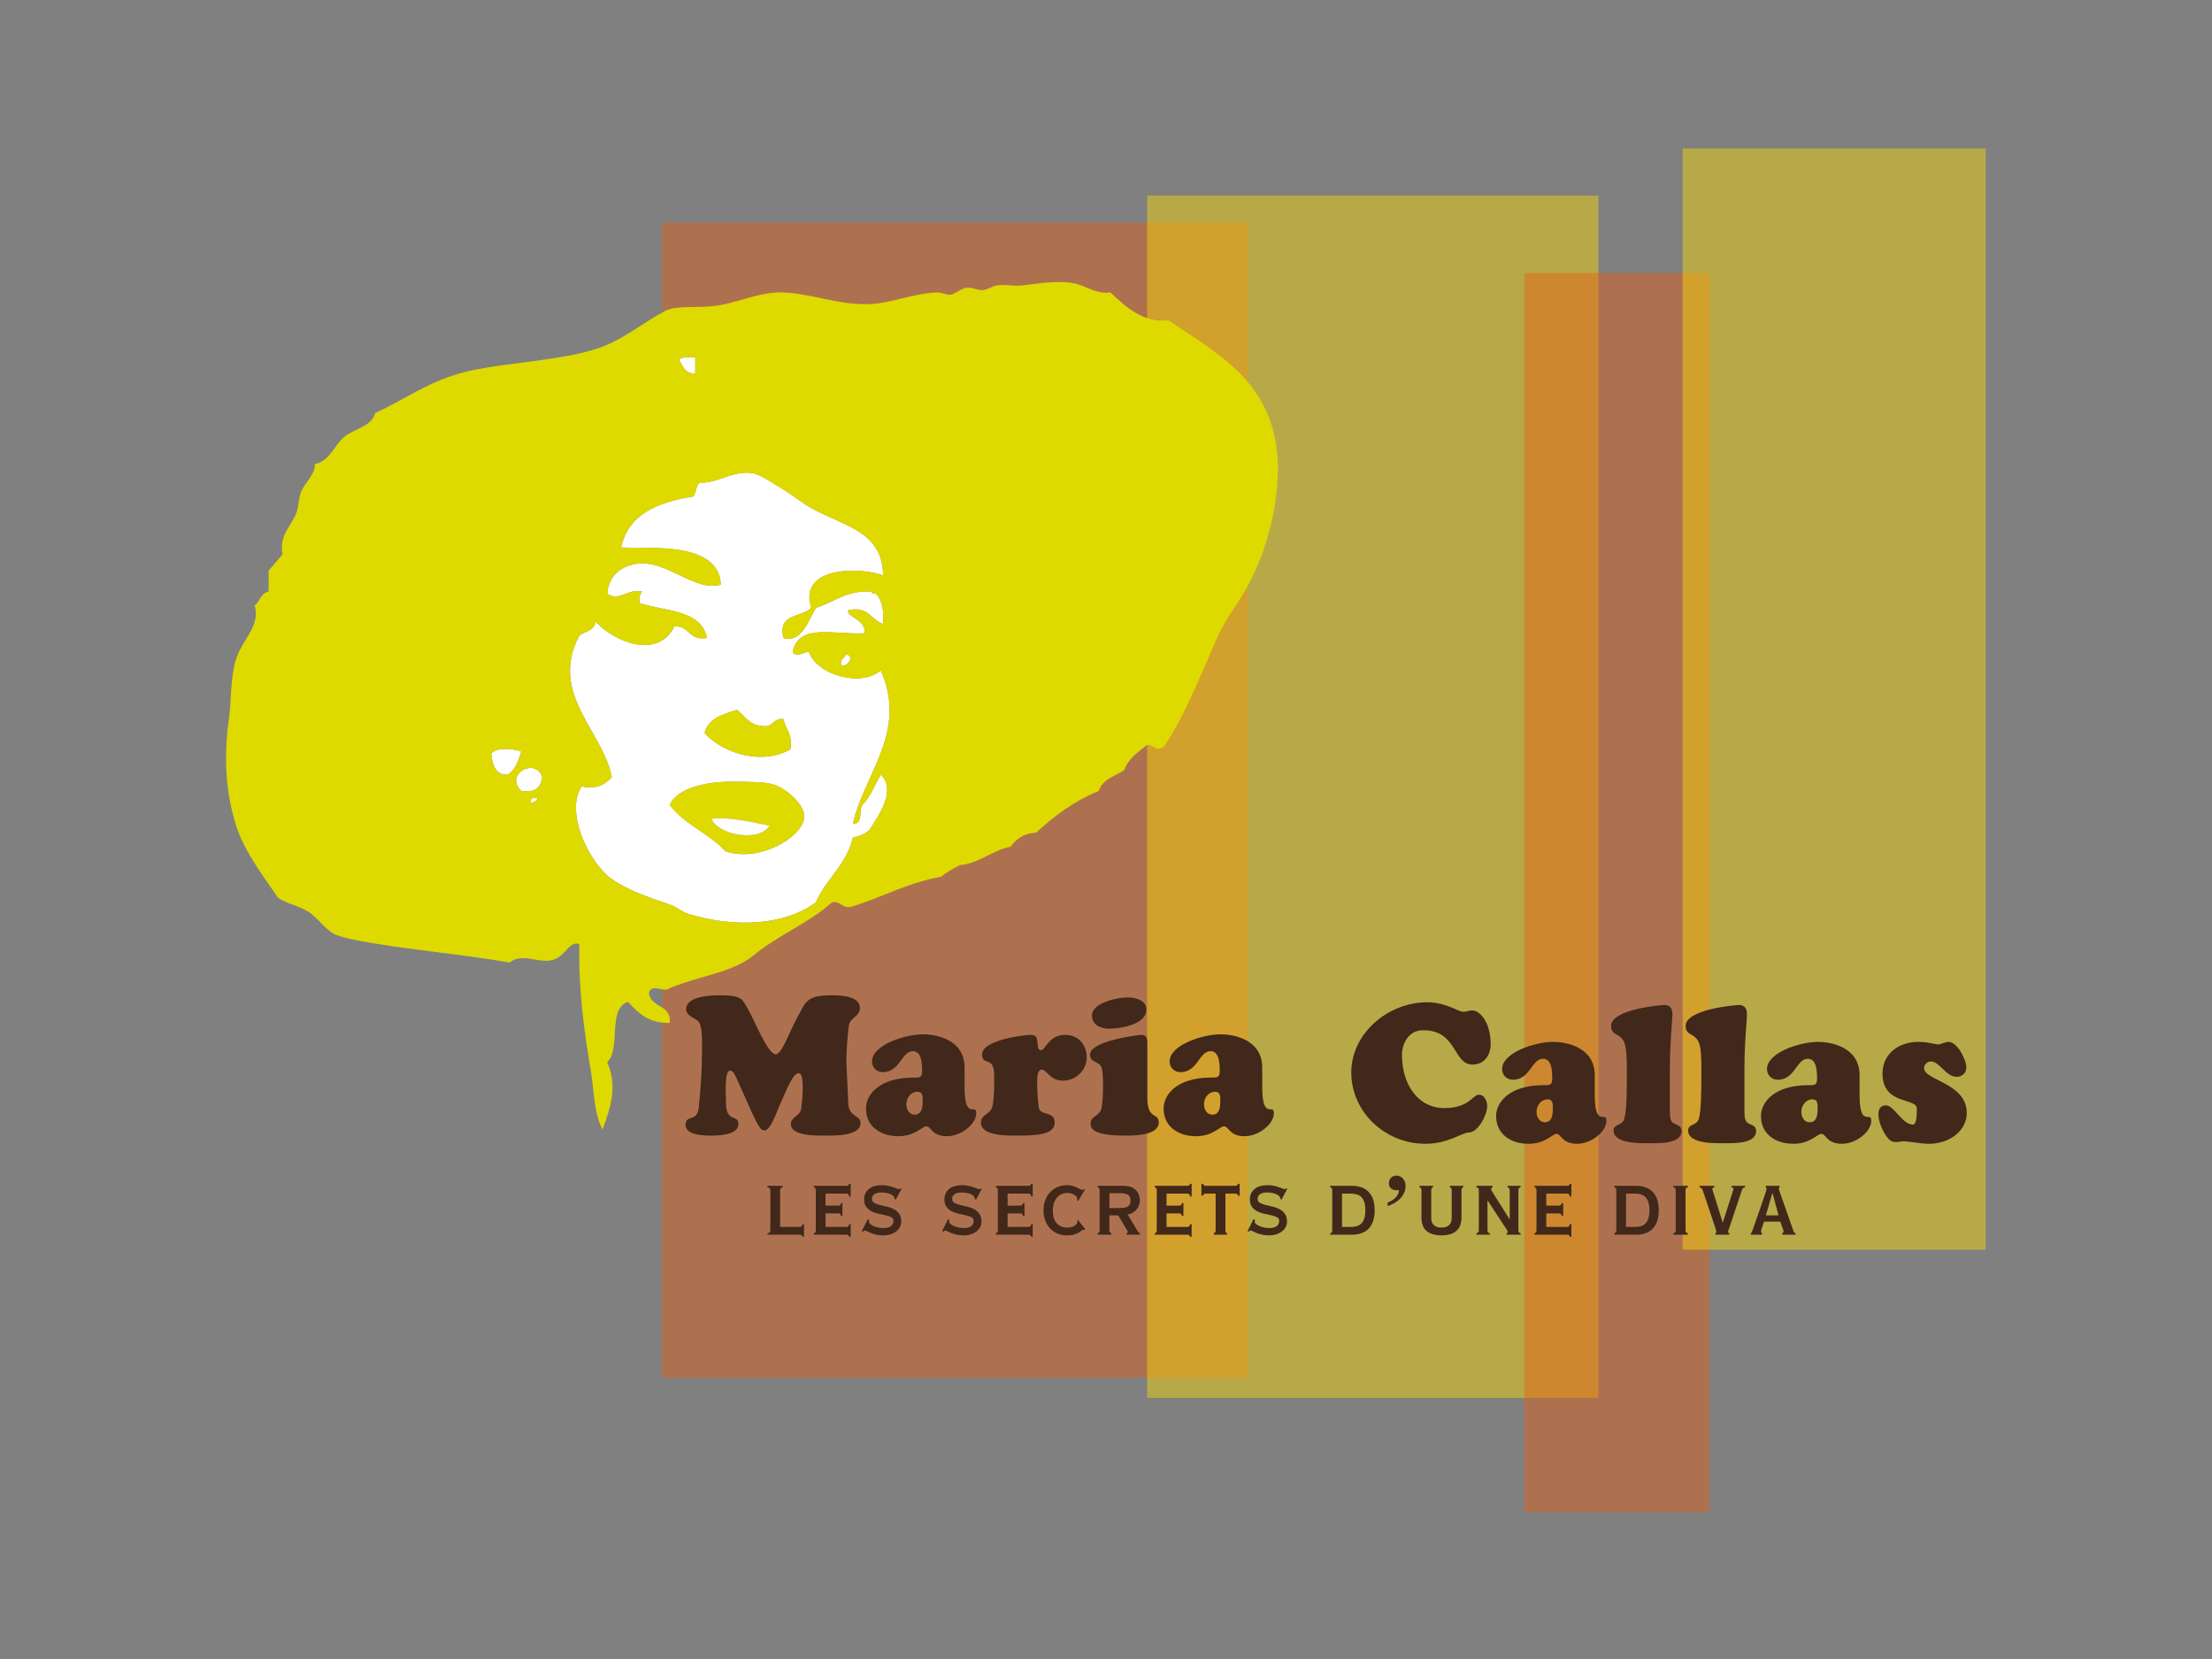<?xml version="1.0" encoding="iso-8859-1"?>
<!-- Generator: Adobe Illustrator 14.0.0, SVG Export Plug-In . SVG Version: 6.00 Build 43363)  -->
<!DOCTYPE svg PUBLIC "-//W3C//DTD SVG 1.1//EN" "http://www.w3.org/Graphics/SVG/1.1/DTD/svg11.dtd">
<svg version="1.1" id="Calque_1" xmlns="http://www.w3.org/2000/svg" xmlns:xlink="http://www.w3.org/1999/xlink" x="0px" y="0px"
	 width="800px" height="600px" viewBox="0 0 800 600" style="enable-background:new 0 0 800 600;" xml:space="preserve">
<rect x="0" y="0" width="800" height="600" fill="#808080" stroke="none"/>
<rect x="239.487" y="80.489" style="opacity:0.44;fill:#E85D10;" width="211.936" height="417.772"/>
<rect x="414.882" y="70.745" style="opacity:0.44;fill:#FFDD00;" width="163.216" height="434.827"/>
<rect x="551.299" y="98.761" style="opacity:0.44;fill:#E85D10;" width="66.992" height="448.224"/>
<rect x="608.549" y="53.693" style="opacity:0.44;fill:#FFDD00;" width="109.62" height="398.287"/>
<g>
	<g>
		<path style="fill:#41281B;" d="M266.5,390.218c-0.421-0.917-1.199-3.021-2.463-3.021c-2.171,0-1.468,9.265-1.468,11.587
			c0,7.512,4.488,3.999,4.488,7.791c0,4.005-7.513,4.14-10.248,4.14c-2.464,0-8.854-0.21-8.854-3.854
			c0-4.005,4.219-0.704,4.777-6.469c0.563-5.895,1.192-12.424,1.192-22.604c0-4.209-0.282-6.391-1.047-8.004
			c-0.703-1.474-4.71-1.965-4.71-4.848c0-4.002,6.533-4.981,12.153-4.981c8.213,0,8.071,1.403,10.18,4.981
			c2.456,4.145,6.805,15.664,9.894,16.362c2.177,0.488,5.057-8.004,7.59-12.64c3.575-6.6,3.648-8.704,12.923-8.704
			c3.089,0,10.111,0.209,10.111,4.633c0,2.808-3.165,3.366-3.868,5.757c-0.561,1.968-1.052,10.256-1.052,13.41
			c0,1.055,0.421,8.779,0.703,15.312c0.209,5.124,4.423,3.999,4.423,7.161c0,4.7-9.62,4.488-12.706,4.488
			c-2.88,0-12.5,0.286-12.5-4.209c0-2.456,3.154-2.88,3.65-5.127c0.282-1.191,1.681-13.271-0.775-13.271
			c-2.177,0-4.421,6.181-6.109,9.761c-1.543,3.232-4.072,11.235-6.318,10.956c-1.127-0.142-1.686,0-5.899-9.479L266.5,390.218z"/>
		<path style="fill:#41281B;" d="M348.859,393.163c0,12.359,4.217,5.62,4.217,9.412c0,3.999-5.478,8.351-10.607,8.351
			c-5.545,0-5.687-3.578-7.442-3.578c-0.843,0-1.755,0.912-3.301,1.755c-1.546,0.913-3.646,1.823-6.879,1.823
			c-5.827,0-11.654-3.09-11.654-10.039c0-4.983,4.775-11.165,17.132-11.165c2.179,0,3.157,0.14,3.157-2.386
			c0-2.316-0.067-7.161-3.301-7.161c-4.209,0-4.63,7.58-10.879,7.58c-2.249,0-3.932-1.616-3.932-3.86
			c0-5.964,11.869-9.829,18.534-9.829c4.004,0,14.958,1.544,14.958,12.073V393.163z M327.793,399.344c0,1.825,0.99,3.793,3.02,3.793
			c2.668,0,2.88-2.881,2.88-4.99c0-1.546,0.075-3.301-1.893-3.301C329.414,394.846,327.793,397.09,327.793,399.344z"/>
		<path style="fill:#41281B;" d="M359.534,388.672c0-6.887-4.354-3.021-4.354-7.306c0-5.545,16.432-7.091,17.065-7.091
			c2.666,0,2.735,0.698,3.022,3.087c0.067,0.845,0,2.458,1.187,2.458c1.693,0,2.745-5.545,8.779-5.545
			c4.708,0,7.797,3.511,7.797,8.144c0,4.71-4.004,8.428-8.64,8.428c-4.563,0-5.822-4.005-7.655-4.005
			c-1.965,0-1.611,4.713-1.611,5.97c0,2.106,0.209,5.056,0.563,7.727c0.421,3.087,5.755,1.191,5.755,5.405
			c0,4.426-6.176,4.771-13.903,4.771c-3.229,0-12.781,0.145-12.781-4.698c0-2.952,3.229-2.952,4.004-5.415
			c0.563-1.756,0.771-5.755,0.771-7.717V388.672z"/>
		<path style="fill:#41281B;" d="M414.939,396.955c0,8.283,4.139,5.266,4.139,8.988c0,4.771-8.913,4.771-12.075,4.771
			c-12.078,0-12.566-2.733-12.566-4.419c0-2.528,2.88-2.67,3.723-4.847c0.913-2.453,1.055-12.639,0.276-15.237
			c-0.631-2.458-4.211-1.681-4.211-4.845c0-4.981,17.835-7.091,18.538-7.091c2.103,0,2.177,1.61,2.177,3.087V396.955z
			 M401.036,372.031c-2.949,0-6.111-1.337-6.111-4.777c0-4.631,9.27-6.533,12.853-6.533c2.808,0,6.812,0.915,6.812,4.426
			C414.591,370.625,405.038,372.031,401.036,372.031z"/>
		<path style="fill:#41281B;" d="M456.507,393.163c0,12.359,4.212,5.62,4.212,9.412c0,3.999-5.479,8.351-10.598,8.351
			c-5.55,0-5.685-3.578-7.439-3.578c-0.849,0-1.756,0.912-3.302,1.755c-1.546,0.913-3.658,1.823-6.887,1.823
			c-5.825,0-11.659-3.09-11.659-10.039c0-4.983,4.779-11.165,17.137-11.165c2.177,0,3.164,0.14,3.164-2.386
			c0-2.316-0.074-7.161-3.301-7.161c-4.214,0-4.635,7.58-10.887,7.58c-2.243,0-3.937-1.616-3.937-3.86
			c0-5.964,11.868-9.829,18.546-9.829c3.999,0,14.95,1.544,14.95,12.073V393.163z M435.447,399.344c0,1.825,0.978,3.793,3.02,3.793
			c2.668,0,2.878-2.881,2.878-4.99c0-1.546,0.069-3.301-1.897-3.301C437.056,394.846,435.447,397.09,435.447,399.344z"/>
	</g>
	<g>
		<path style="fill:#41281B;" d="M516.097,362.486c6.879,0,11.305,3.438,13.13,3.438c1.544,0,1.963-0.496,3.159-0.496
			c2.95,0,6.737,4.428,6.737,12.223c0,3.999-2.389,7.37-6.527,7.37c-7.233,0-5.406-12.425-17.902-12.425
			c-5.408,0-7.652,5.055-7.652,8.919c0,10.391,5.545,19.237,15.374,19.237c8.919,0,10.253-4.845,12.43-4.845
			c2.034,0,3.02,2.389,3.02,4.144c0,3.085-3.231,9.55-6.742,9.55c-2.387,0-7.304,4.069-15.589,4.069
			c-14.748,0-26.824-11.651-26.824-25.765C488.709,373.507,502.261,362.486,516.097,362.486z"/>
		<path style="fill:#41281B;" d="M576.766,395.908c0,12.359,4.209,5.62,4.209,9.41c0,4.002-5.476,8.353-10.6,8.353
			c-5.55,0-5.689-3.581-7.445-3.581c-0.838,0-1.75,0.913-3.299,1.756c-1.545,0.912-3.652,1.825-6.884,1.825
			c-5.824,0-11.654-3.092-11.654-10.038c0-4.987,4.777-11.166,17.132-11.166c2.18,0,3.162,0.14,3.162-2.389
			c0-2.313-0.072-7.161-3.301-7.161c-4.215,0-4.636,7.583-10.882,7.583c-2.246,0-3.935-1.616-3.935-3.862
			c0-5.965,11.869-9.829,18.536-9.829c4.009,0,14.96,1.546,14.96,12.075V395.908z M555.702,402.087c0,1.827,0.979,3.795,3.015,3.795
			c2.67,0,2.879-2.883,2.879-4.992c0-1.543,0.075-3.299-1.89-3.299C557.314,397.591,555.702,399.835,555.702,402.087z"/>
		<path style="fill:#41281B;" d="M603.939,400.122c0,1.256-0.072,3.58,0.284,4.705c0.768,2.525,3.932,1.331,3.932,4.28
			c0,4.708-8.567,4.352-11.584,4.352c-3.162,0-12.993,0.356-12.993-4.636c0-2.453,3.02-1.54,3.857-4.144
			c0.917-2.872,0.917-11.649,0.917-15.093c0-2.735,0.138-8.001-0.496-11.163c-1.05-5.196-5.193-3.371-5.193-7.37
			c0-6.114,18.259-7.587,19.239-7.587c2.391,0,2.954,1.543,2.954,3.657c0,1.605-0.917,9.335-0.917,19.374V400.122z"/>
		<path style="fill:#41281B;" d="M630.905,400.122c0,1.256-0.075,3.58,0.281,4.705c0.769,2.525,3.933,1.331,3.933,4.28
			c0,4.708-8.567,4.352-11.587,4.352c-3.162,0-12.993,0.356-12.993-4.636c0-2.453,3.02-1.54,3.862-4.144
			c0.912-2.872,0.912-11.649,0.912-15.093c0-2.735,0.146-8.001-0.491-11.163c-1.052-5.196-5.195-3.371-5.195-7.37
			c0-6.114,18.259-7.587,19.236-7.587c2.391,0,2.954,1.543,2.954,3.657c0,1.605-0.912,9.335-0.912,19.374V400.122z"/>
		<path style="fill:#41281B;" d="M672.54,395.908c0,12.359,4.219,5.62,4.219,9.41c0,4.002-5.474,8.353-10.604,8.353
			c-5.545,0-5.689-3.581-7.445-3.581c-0.843,0-1.756,0.913-3.296,1.756c-1.549,0.912-3.655,1.825-6.888,1.825
			c-5.826,0-11.651-3.092-11.651-10.038c0-4.987,4.772-11.166,17.132-11.166c2.178,0,3.162,0.14,3.162-2.389
			c0-2.313-0.072-7.161-3.304-7.161c-4.211,0-4.633,7.583-10.884,7.583c-2.249,0-3.93-1.616-3.93-3.862
			c0-5.965,11.874-9.829,18.531-9.829c4.012,0,14.958,1.546,14.958,12.075V395.908z M651.48,402.087
			c0,1.827,0.985,3.795,3.012,3.795c2.676,0,2.883-2.883,2.883-4.992c0-1.543,0.072-3.299-1.893-3.299
			C653.094,397.591,651.48,399.835,651.48,402.087z"/>
		<path style="fill:#41281B;" d="M698.032,377.229c1.265,0.21,2.384,0.489,2.878,0.489c0.697,0,1.262-0.212,1.896-0.489
			c0.629-0.212,1.265-0.421,1.893-0.421c3.231,0,6.466,6.463,6.466,9.34c0,1.893-1.621,3.302-3.44,3.302
			c-4.005,0-6.252-5.551-9.341-5.551c-1.264,0-2.528,1.053-2.528,2.387c0,4.5,15.444,5.338,15.444,16.222
			c0,6.6-6.388,11.163-13.688,11.163c-1.406,0-3.438-0.212-5.194-0.489c-1.758-0.212-3.306-0.424-3.725-0.424
			c-0.486,0-0.908,0.07-1.406,0.145c-0.414,0.067-0.836,0.135-1.337,0.135c-1.398,0-2.097-0.209-3.089-1.334
			c-1.756-1.967-3.511-5.967-3.511-8.632c0-1.827,0.636-3.299,2.675-3.299c3.092,0,5.895,6.949,9.827,6.949
			c1.406,0,1.386-4.204,1.386-5.747c0-4.145-12.412-1.14-12.412-12.722c0-7.023,5.76-11.444,12.991-11.444
			C695.228,376.809,696.698,376.95,698.032,377.229z"/>
	</g>
</g>
<g>
	<path style="fill:#41281B;" d="M277.559,446.554v-0.563c0.695,0,1.044-0.347,1.044-1.045v-14.469c0-0.698-0.349-1.045-1.044-1.045
		v-0.563h5.505v0.563c-0.616,0-0.925,0.347-0.925,1.045v13.265h7.034c0.349,0,0.596-0.08,0.745-0.242
		c0.145-0.162,0.247-0.416,0.299-0.766h0.563v4.543h-0.563c-0.052-0.239-0.154-0.421-0.299-0.543c-0.149-0.12-0.396-0.18-0.745-0.18
		H277.559z"/>
	<path style="fill:#41281B;" d="M295.042,430.477c0-0.374-0.067-0.644-0.199-0.803c-0.135-0.162-0.31-0.242-0.524-0.242v-0.563
		h11.737c0.349,0,0.596-0.06,0.745-0.183c0.145-0.119,0.247-0.299,0.299-0.541h0.563v4.581H307.1
		c-0.052-0.374-0.154-0.644-0.299-0.803c-0.149-0.16-0.396-0.239-0.745-0.239h-7.476v4.338h4.501c0.349,0,0.596-0.06,0.745-0.18
		c0.147-0.119,0.247-0.354,0.302-0.703h0.561v4.583h-0.561c-0.055-0.349-0.154-0.583-0.302-0.703
		c-0.149-0.122-0.396-0.182-0.745-0.182h-4.501v4.904h7.476c0.349,0,0.596-0.08,0.745-0.242c0.145-0.162,0.247-0.416,0.299-0.766
		h0.563v4.543H307.1c-0.052-0.239-0.154-0.421-0.299-0.543c-0.149-0.12-0.396-0.18-0.745-0.18h-11.737v-0.563
		c0.214,0,0.389-0.08,0.524-0.239c0.132-0.162,0.199-0.429,0.199-0.806V430.477z"/>
	<path style="fill:#41281B;" d="M323.98,433.853l-0.401-0.16c0-0.698-0.449-1.273-1.347-1.729c-0.9-0.454-2.072-0.684-3.518-0.684
		c-1.1,0-1.935,0.209-2.511,0.623c-0.579,0.417-0.865,0.985-0.865,1.711c0,0.613,0.262,1.077,0.783,1.386
		c0.524,0.307,1.18,0.562,1.97,0.764c0.791,0.199,1.641,0.401,2.554,0.603c0.91,0.2,1.76,0.502,2.553,0.903
		c0.788,0.403,1.446,0.957,1.967,1.668c0.523,0.711,0.785,1.668,0.785,2.875c0,0.75-0.167,1.426-0.503,2.029
		c-0.334,0.604-0.798,1.127-1.387,1.565c-0.588,0.444-1.267,0.786-2.029,1.027c-0.763,0.24-1.588,0.359-2.471,0.359
		c-1.072,0-1.99-0.092-2.755-0.279c-0.763-0.187-1.406-0.389-1.928-0.604c-0.523-0.214-0.952-0.414-1.287-0.604
		c-0.336-0.187-0.611-0.279-0.825-0.279c-0.187,0-0.307,0.053-0.361,0.16c-0.053,0.107-0.135,0.187-0.24,0.239l-0.483-0.159
		l2.172-4.342l0.561,0.322c-0.027,0.079-0.06,0.169-0.1,0.262c-0.04,0.092-0.06,0.182-0.06,0.262c0,0.319,0.159,0.623,0.481,0.902
		c0.322,0.282,0.73,0.528,1.227,0.743c0.496,0.217,1.057,0.389,1.688,0.523c0.628,0.135,1.251,0.202,1.87,0.202
		c1.177,0,2.075-0.227,2.693-0.686c0.616-0.454,0.922-1.109,0.922-1.968c0-0.563-0.259-0.979-0.783-1.246
		c-0.524-0.267-1.18-0.496-1.97-0.684c-0.79-0.187-1.641-0.376-2.553-0.561c-0.91-0.189-1.76-0.479-2.551-0.865
		c-0.79-0.39-1.446-0.925-1.97-1.608c-0.523-0.684-0.783-1.601-0.783-2.753c0-1.528,0.556-2.768,1.668-3.72
		c1.11-0.948,2.725-1.427,4.842-1.427c0.696,0,1.386,0.075,2.069,0.222c0.683,0.147,1.299,0.317,1.85,0.502
		c0.549,0.189,1.01,0.356,1.386,0.503c0.374,0.147,0.616,0.22,0.723,0.22c0.135,0,0.247-0.029,0.342-0.1
		c0.095-0.064,0.207-0.14,0.341-0.22l0.322,0.16L323.98,433.853z"/>
	<path style="fill:#41281B;" d="M353.001,433.853l-0.401-0.16c0-0.698-0.449-1.273-1.346-1.729c-0.9-0.454-2.072-0.684-3.519-0.684
		c-1.099,0-1.935,0.209-2.511,0.623c-0.579,0.417-0.865,0.985-0.865,1.711c0,0.613,0.262,1.077,0.783,1.386
		c0.523,0.307,1.179,0.562,1.97,0.764c0.791,0.199,1.641,0.401,2.553,0.603c0.91,0.2,1.76,0.502,2.553,0.903
		c0.788,0.403,1.446,0.957,1.967,1.668c0.523,0.711,0.785,1.668,0.785,2.875c0,0.75-0.167,1.426-0.503,2.029
		c-0.334,0.604-0.798,1.127-1.386,1.565c-0.588,0.444-1.267,0.786-2.03,1.027c-0.763,0.24-1.588,0.359-2.471,0.359
		c-1.072,0-1.989-0.092-2.755-0.279c-0.763-0.187-1.406-0.389-1.928-0.604c-0.523-0.214-0.952-0.414-1.286-0.604
		c-0.337-0.187-0.611-0.279-0.826-0.279c-0.187,0-0.307,0.053-0.361,0.16c-0.052,0.107-0.135,0.187-0.239,0.239l-0.484-0.159
		l2.172-4.342l0.561,0.322c-0.027,0.079-0.06,0.169-0.1,0.262c-0.04,0.092-0.06,0.182-0.06,0.262c0,0.319,0.16,0.623,0.481,0.902
		c0.321,0.282,0.73,0.528,1.227,0.743c0.496,0.217,1.057,0.389,1.688,0.523c0.628,0.135,1.251,0.202,1.87,0.202
		c1.177,0,2.074-0.227,2.693-0.686c0.616-0.454,0.922-1.109,0.922-1.968c0-0.563-0.259-0.979-0.783-1.246
		c-0.524-0.267-1.18-0.496-1.97-0.684c-0.791-0.187-1.641-0.376-2.553-0.561c-0.91-0.189-1.76-0.479-2.551-0.865
		c-0.791-0.39-1.446-0.925-1.97-1.608c-0.524-0.684-0.783-1.601-0.783-2.753c0-1.528,0.556-2.768,1.668-3.72
		c1.11-0.948,2.726-1.427,4.842-1.427c0.696,0,1.386,0.075,2.069,0.222c0.684,0.147,1.299,0.317,1.851,0.502
		c0.548,0.189,1.01,0.356,1.386,0.503c0.374,0.147,0.616,0.22,0.723,0.22c0.134,0,0.247-0.029,0.341-0.1
		c0.095-0.064,0.207-0.14,0.342-0.22l0.322,0.16L353.001,433.853z"/>
	<path style="fill:#41281B;" d="M360.875,430.477c0-0.374-0.067-0.644-0.199-0.803c-0.135-0.162-0.309-0.242-0.523-0.242v-0.563
		h11.736c0.349,0,0.596-0.06,0.746-0.183c0.145-0.119,0.247-0.299,0.299-0.541h0.563v4.581h-0.563
		c-0.053-0.374-0.155-0.644-0.299-0.803c-0.15-0.16-0.396-0.239-0.746-0.239h-7.475v4.338h4.5c0.349,0,0.596-0.06,0.746-0.18
		c0.147-0.119,0.247-0.354,0.301-0.703h0.562v4.583h-0.562c-0.055-0.349-0.154-0.583-0.301-0.703
		c-0.15-0.122-0.396-0.182-0.746-0.182h-4.5v4.904h7.475c0.349,0,0.596-0.08,0.746-0.242c0.145-0.162,0.247-0.416,0.299-0.766h0.563
		v4.543h-0.563c-0.053-0.239-0.155-0.421-0.299-0.543c-0.15-0.12-0.396-0.18-0.746-0.18h-11.736v-0.563
		c0.214,0,0.389-0.08,0.523-0.239c0.132-0.162,0.199-0.429,0.199-0.806V430.477z"/>
	<path style="fill:#41281B;" d="M389.936,434.336l-0.401-0.202c0.027-0.082,0.047-0.154,0.06-0.222c0.015-0.064,0.02-0.14,0.02-0.22
		c0-0.349-0.12-0.663-0.362-0.947c-0.242-0.279-0.541-0.521-0.905-0.723c-0.362-0.2-0.756-0.347-1.185-0.441
		c-0.429-0.093-0.83-0.14-1.207-0.14c-0.696,0-1.352,0.132-1.97,0.401c-0.616,0.27-1.164,0.678-1.646,1.227
		c-0.483,0.549-0.865,1.239-1.147,2.069s-0.421,1.796-0.421,2.893c0,0.806,0.1,1.568,0.302,2.294c0.2,0.724,0.516,1.359,0.945,1.907
		c0.426,0.551,0.982,0.98,1.668,1.287c0.683,0.307,1.493,0.461,2.431,0.461c0.347,0,0.729-0.045,1.145-0.14
		c0.417-0.095,0.798-0.234,1.147-0.424c0.347-0.185,0.644-0.406,0.883-0.663c0.242-0.255,0.362-0.528,0.362-0.823
		c0-0.187-0.04-0.361-0.12-0.523l0.322-0.199l2.653,3.296l-0.202,0.279c-0.16-0.05-0.307-0.08-0.441-0.08
		c-0.187,0-0.409,0.11-0.663,0.324c-0.254,0.215-0.604,0.454-1.045,0.724c-0.441,0.267-1.005,0.509-1.688,0.723
		c-0.683,0.215-1.548,0.319-2.593,0.319c-1.259,0-2.406-0.22-3.436-0.663c-1.032-0.438-1.922-1.062-2.673-1.867
		c-0.75-0.806-1.334-1.764-1.748-2.875c-0.417-1.112-0.624-2.337-0.624-3.676c0-1.313,0.207-2.528,0.624-3.64
		c0.414-1.11,0.997-2.07,1.748-2.873s1.641-1.431,2.673-1.89c1.03-0.454,2.177-0.684,3.436-0.684c0.778,0,1.454,0.09,2.03,0.262
		c0.576,0.175,1.092,0.369,1.548,0.584c0.454,0.214,0.83,0.409,1.125,0.581c0.294,0.174,0.548,0.264,0.763,0.264
		c0.349,0,0.603-0.082,0.765-0.244l0.282,0.162L389.936,434.336z"/>
	<path style="fill:#41281B;" d="M396.97,446.554v-0.563c0.187,0,0.356-0.08,0.503-0.239c0.147-0.162,0.22-0.429,0.22-0.806v-14.469
		c0-0.374-0.072-0.644-0.22-0.803c-0.147-0.162-0.316-0.242-0.503-0.242v-0.563h9.166c2.114,0,3.662,0.501,4.643,1.509
		c0.978,1.002,1.466,2.323,1.466,3.959c0,0.562-0.114,1.125-0.342,1.686c-0.229,0.563-0.543,1.067-0.944,1.509
		s-0.87,0.817-1.406,1.124c-0.536,0.31-1.112,0.489-1.729,0.544l3.336,5.585c0.239,0.404,0.422,0.693,0.542,0.868
		c0.122,0.175,0.301,0.286,0.543,0.339v0.563h-4.824v-0.563c0.296,0,0.443-0.104,0.443-0.319c0-0.109-0.02-0.229-0.06-0.364
		c-0.043-0.135-0.13-0.307-0.262-0.523l-3.137-5.224h-3.175v5.386c0,0.377,0.072,0.644,0.223,0.806
		c0.146,0.159,0.313,0.239,0.501,0.239v0.563H396.97z M401.23,436.907h3.578c1.526,0,2.586-0.207,3.175-0.621
		c0.588-0.417,0.885-1.107,0.885-2.072s-0.297-1.653-0.885-2.069c-0.589-0.417-1.648-0.623-3.175-0.623h-3.578V436.907z"/>
	<path style="fill:#41281B;" d="M418.351,430.477c0-0.374-0.067-0.644-0.199-0.803c-0.135-0.162-0.31-0.242-0.524-0.242v-0.563
		h11.737c0.349,0,0.596-0.06,0.745-0.183c0.145-0.119,0.247-0.299,0.299-0.541h0.564v4.581h-0.564
		c-0.052-0.374-0.154-0.644-0.299-0.803c-0.149-0.16-0.396-0.239-0.745-0.239h-7.476v4.338h4.501c0.349,0,0.596-0.06,0.745-0.18
		c0.147-0.119,0.247-0.354,0.302-0.703h0.561v4.583h-0.561c-0.055-0.349-0.154-0.583-0.302-0.703
		c-0.149-0.122-0.396-0.182-0.745-0.182h-4.501v4.904h7.476c0.349,0,0.596-0.08,0.745-0.242c0.145-0.162,0.247-0.416,0.299-0.766
		h0.564v4.543h-0.564c-0.052-0.239-0.154-0.421-0.299-0.543c-0.149-0.12-0.396-0.18-0.745-0.18h-11.737v-0.563
		c0.215,0,0.39-0.08,0.524-0.239c0.132-0.162,0.199-0.429,0.199-0.806V430.477z"/>
	<path style="fill:#41281B;" d="M434.51,432.406v-4.262h0.562c0.055,0.215,0.154,0.39,0.302,0.521
		c0.146,0.135,0.396,0.202,0.743,0.202h10.611c0.35,0,0.597-0.067,0.743-0.202c0.147-0.132,0.25-0.307,0.302-0.521h0.563v4.342
		h-0.563c-0.052-0.242-0.154-0.435-0.302-0.584c-0.146-0.146-0.394-0.219-0.743-0.219h-3.535v13.262
		c0,0.377,0.064,0.644,0.199,0.806c0.135,0.159,0.255,0.239,0.361,0.239v0.563h-4.742v-0.563c0.135,0,0.274-0.08,0.422-0.239
		c0.146-0.162,0.222-0.429,0.222-0.806v-13.262h-3.538c-0.347,0-0.597,0.064-0.743,0.199c-0.147,0.135-0.247,0.309-0.302,0.523
		H434.51z"/>
	<path style="fill:#41281B;" d="M463.491,433.853l-0.401-0.16c0-0.698-0.449-1.273-1.347-1.729c-0.9-0.454-2.072-0.684-3.519-0.684
		c-1.1,0-1.935,0.209-2.511,0.623c-0.578,0.417-0.865,0.985-0.865,1.711c0,0.613,0.262,1.077,0.783,1.386
		c0.523,0.307,1.18,0.562,1.97,0.764c0.79,0.199,1.641,0.401,2.553,0.603c0.91,0.2,1.761,0.502,2.554,0.903
		c0.788,0.403,1.446,0.957,1.968,1.668c0.523,0.711,0.785,1.668,0.785,2.875c0,0.75-0.167,1.426-0.504,2.029
		c-0.334,0.604-0.798,1.127-1.387,1.565c-0.588,0.444-1.267,0.786-2.029,1.027c-0.763,0.24-1.588,0.359-2.471,0.359
		c-1.072,0-1.99-0.092-2.756-0.279c-0.763-0.187-1.406-0.389-1.927-0.604c-0.523-0.214-0.952-0.414-1.287-0.604
		c-0.336-0.187-0.61-0.279-0.825-0.279c-0.187,0-0.307,0.053-0.361,0.16c-0.053,0.107-0.135,0.187-0.239,0.239l-0.483-0.159
		l2.172-4.342l0.561,0.322c-0.027,0.079-0.06,0.169-0.1,0.262c-0.04,0.092-0.06,0.182-0.06,0.262c0,0.319,0.159,0.623,0.48,0.902
		c0.322,0.282,0.731,0.528,1.228,0.743c0.496,0.217,1.057,0.389,1.688,0.523c0.629,0.135,1.252,0.202,1.87,0.202
		c1.177,0,2.074-0.227,2.692-0.686c0.616-0.454,0.923-1.109,0.923-1.968c0-0.563-0.259-0.979-0.782-1.246
		c-0.524-0.267-1.18-0.496-1.971-0.684c-0.79-0.187-1.641-0.376-2.553-0.561c-0.91-0.189-1.761-0.479-2.551-0.865
		c-0.79-0.39-1.446-0.925-1.97-1.608s-0.783-1.601-0.783-2.753c0-1.528,0.557-2.768,1.668-3.72c1.11-0.948,2.726-1.427,4.843-1.427
		c0.695,0,1.386,0.075,2.069,0.222c0.683,0.147,1.299,0.317,1.85,0.502c0.549,0.189,1.011,0.356,1.387,0.503
		c0.374,0.147,0.616,0.22,0.723,0.22c0.135,0,0.247-0.029,0.342-0.1c0.095-0.064,0.207-0.14,0.342-0.22l0.321,0.16L463.491,433.853z
		"/>
	<path style="fill:#41281B;" d="M481.817,430.477c0-0.374-0.067-0.644-0.202-0.803c-0.135-0.162-0.307-0.242-0.521-0.242v-0.563
		h7.797c2.705,0,4.762,0.758,6.171,2.271c1.406,1.514,2.109,3.705,2.109,6.572s-0.703,5.057-2.109,6.57
		c-1.409,1.514-3.466,2.271-6.171,2.271h-7.797v-0.563c0.214,0,0.386-0.08,0.521-0.239c0.135-0.162,0.202-0.429,0.202-0.806V430.477
		z M485.354,443.741h3.137c0.83,0,1.58-0.1,2.251-0.304c0.668-0.2,1.225-0.534,1.668-1.003c0.441-0.469,0.783-1.087,1.025-1.85
		c0.239-0.764,0.361-1.721,0.361-2.873c0-1.151-0.122-2.111-0.361-2.875c-0.242-0.765-0.584-1.379-1.025-1.848
		c-0.443-0.469-1-0.805-1.668-1.007c-0.671-0.199-1.421-0.299-2.251-0.299h-3.137V443.741z"/>
	<path style="fill:#41281B;" d="M501.834,434.897c0.481-0.162,0.971-0.382,1.467-0.663c0.496-0.282,0.938-0.616,1.326-1.006
		c0.389-0.389,0.703-0.817,0.945-1.286c0.241-0.469,0.361-0.982,0.361-1.546c-0.135,0.025-0.262,0.045-0.382,0.06
		c-0.119,0.016-0.246,0.021-0.381,0.021c-0.913,0-1.616-0.229-2.109-0.684c-0.497-0.454-0.746-1.032-0.746-1.73
		c0-0.883,0.249-1.586,0.746-2.109c0.493-0.521,1.196-0.783,2.109-0.783c0.429,0,0.838,0.101,1.227,0.302
		c0.387,0.202,0.728,0.469,1.024,0.806c0.295,0.334,0.521,0.723,0.684,1.164c0.159,0.441,0.239,0.918,0.239,1.427
		c0,0.94-0.18,1.795-0.541,2.573c-0.361,0.775-0.846,1.474-1.448,2.089c-0.602,0.616-1.3,1.145-2.09,1.589
		c-0.791,0.441-1.601,0.798-2.432,1.064V434.897z"/>
	<path style="fill:#41281B;" d="M518.273,428.868v0.563c-0.16,0-0.31,0.08-0.441,0.242c-0.135,0.159-0.202,0.429-0.202,0.803v10.128
		c0,1.047,0.314,1.87,0.945,2.474c0.628,0.604,1.548,0.902,2.753,0.902c1.206,0,2.124-0.299,2.752-0.902
		c0.631-0.604,0.945-1.427,0.945-2.474v-10.128c0-0.374-0.067-0.644-0.199-0.803c-0.135-0.162-0.282-0.242-0.444-0.242v-0.563h4.825
		v0.563c-0.162,0-0.31,0.08-0.444,0.242c-0.132,0.159-0.199,0.429-0.199,0.803v9.727c0,2.307-0.631,3.979-1.89,5.024
		c-1.26,1.044-3.042,1.565-5.346,1.565c-2.305,0-4.087-0.521-5.346-1.565c-1.26-1.045-1.888-2.718-1.888-5.024v-9.727
		c0-0.374-0.067-0.644-0.202-0.803c-0.135-0.162-0.31-0.242-0.523-0.242v-0.563H518.273z"/>
	<path style="fill:#41281B;" d="M533.947,446.554v-0.563c0.588,0,0.885-0.347,0.885-1.045v-14.469c0-0.698-0.297-1.045-0.885-1.045
		v-0.563h5.869v0.563c-0.377,0.107-0.563,0.294-0.563,0.561c0,0.08,0.032,0.202,0.1,0.364c0.067,0.16,0.147,0.319,0.242,0.481
		s0.194,0.321,0.302,0.481c0.106,0.162,0.187,0.297,0.241,0.403l5.787,9.203h0.08v-10.449c0-0.374-0.08-0.644-0.242-0.803
		c-0.159-0.162-0.347-0.242-0.561-0.242v-0.563h4.742v0.563c-0.214,0-0.401,0.08-0.563,0.242c-0.159,0.159-0.239,0.429-0.239,0.803
		v14.469c0,0.377,0.08,0.644,0.239,0.806c0.162,0.159,0.35,0.239,0.563,0.239v0.563h-5.063v-0.563
		c0.132-0.025,0.234-0.085,0.301-0.18c0.065-0.095,0.101-0.182,0.101-0.262c0-0.242-0.147-0.561-0.441-0.965l-6.795-10.37h-0.08
		v10.731c0,0.698,0.295,1.045,0.886,1.045v0.563H533.947z"/>
	<path style="fill:#41281B;" d="M555.691,430.477c0-0.374-0.066-0.644-0.199-0.803c-0.135-0.162-0.309-0.242-0.523-0.242v-0.563
		h11.736c0.35,0,0.596-0.06,0.746-0.183c0.145-0.119,0.246-0.299,0.299-0.541h0.563v4.581h-0.563
		c-0.053-0.374-0.154-0.644-0.299-0.803c-0.15-0.16-0.396-0.239-0.746-0.239h-7.476v4.338h4.501c0.35,0,0.596-0.06,0.746-0.18
		c0.146-0.119,0.246-0.354,0.301-0.703h0.562v4.583h-0.562c-0.055-0.349-0.154-0.583-0.301-0.703
		c-0.15-0.122-0.396-0.182-0.746-0.182h-4.501v4.904h7.476c0.35,0,0.596-0.08,0.746-0.242c0.145-0.162,0.246-0.416,0.299-0.766
		h0.563v4.543h-0.563c-0.053-0.239-0.154-0.421-0.299-0.543c-0.15-0.12-0.396-0.18-0.746-0.18h-11.736v-0.563
		c0.215,0,0.389-0.08,0.523-0.239c0.133-0.162,0.199-0.429,0.199-0.806V430.477z"/>
	<path style="fill:#41281B;" d="M584.551,430.477c0-0.374-0.067-0.644-0.202-0.803c-0.135-0.162-0.307-0.242-0.521-0.242v-0.563
		h7.797c2.705,0,4.763,0.758,6.171,2.271c1.406,1.514,2.109,3.705,2.109,6.572s-0.703,5.057-2.109,6.57
		c-1.408,1.514-3.466,2.271-6.171,2.271h-7.797v-0.563c0.215,0,0.387-0.08,0.521-0.239c0.135-0.162,0.202-0.429,0.202-0.806V430.477
		z M588.086,443.741h3.137c0.83,0,1.581-0.1,2.252-0.304c0.668-0.2,1.224-0.534,1.668-1.003c0.441-0.469,0.782-1.087,1.024-1.85
		c0.239-0.764,0.361-1.721,0.361-2.873c0-1.151-0.122-2.111-0.361-2.875c-0.242-0.765-0.583-1.379-1.024-1.848
		c-0.444-0.469-1-0.805-1.668-1.007c-0.671-0.199-1.422-0.299-2.252-0.299h-3.137V443.741z"/>
	<path style="fill:#41281B;" d="M605.211,446.554v-0.563c0.241,0,0.441-0.08,0.604-0.239c0.159-0.162,0.239-0.429,0.239-0.806
		v-14.469c0-0.698-0.279-1.045-0.843-1.045v-0.563h5.226v0.563c-0.563,0-0.845,0.347-0.845,1.045v14.469
		c0,0.698,0.281,1.045,0.845,1.045v0.563H605.211z"/>
	<path style="fill:#41281B;" d="M614.695,428.868h5.307v0.563c-0.481,0.08-0.724,0.281-0.724,0.601c0,0.135,0.048,0.329,0.14,0.584
		c0.095,0.254,0.167,0.464,0.222,0.623l3.376,10.812h0.08l3.418-10.609c0.08-0.297,0.168-0.563,0.26-0.806
		c0.095-0.239,0.143-0.454,0.143-0.644c0-0.214-0.048-0.346-0.143-0.398c-0.092-0.055-0.26-0.109-0.501-0.162v-0.563h4.822v0.563
		c-0.374,0.027-0.636,0.147-0.783,0.361c-0.147,0.215-0.274,0.469-0.382,0.763l-4.463,13.385c-0.107,0.294-0.214,0.589-0.321,0.886
		c-0.107,0.294-0.16,0.508-0.16,0.643c0,0.322,0.135,0.496,0.401,0.521v0.563h-4.983v-0.563c0.134-0.025,0.222-0.1,0.262-0.22
		c0.04-0.119,0.06-0.234,0.06-0.344c0-0.265-0.135-0.763-0.401-1.486l-4.501-13.424c-0.135-0.401-0.281-0.669-0.443-0.804
		c-0.16-0.134-0.389-0.229-0.684-0.281V428.868z"/>
	<path style="fill:#41281B;" d="M633.224,446.554v-0.563c0.133-0.053,0.232-0.14,0.3-0.26c0.067-0.122,0.127-0.262,0.182-0.424
		c0.053-0.159,0.222-0.643,0.501-1.445c0.282-0.804,0.618-1.761,1.005-2.873c0.389-1.112,0.806-2.299,1.247-3.561
		c0.443-1.257,0.845-2.424,1.207-3.496c0.361-1.071,0.663-1.975,0.905-2.712c0.239-0.738,0.361-1.147,0.361-1.228
		c0-0.214-0.107-0.398-0.322-0.561v-0.563h4.984v0.563c-0.055,0.053-0.114,0.112-0.182,0.182c-0.067,0.065-0.1,0.165-0.1,0.3
		c0,0.055,0.079,0.329,0.239,0.822c0.162,0.499,0.384,1.143,0.663,1.931c0.281,0.792,0.604,1.695,0.965,2.712
		c0.361,1.021,0.73,2.065,1.107,3.137c0.374,1.072,0.743,2.13,1.104,3.177c0.361,1.042,0.703,2.01,1.024,2.893
		c0.135,0.404,0.255,0.723,0.361,0.965c0.107,0.242,0.307,0.389,0.604,0.441v0.563h-4.824v-0.563
		c0.321-0.159,0.483-0.374,0.483-0.644c0-0.159-0.047-0.379-0.142-0.663c-0.093-0.279-0.2-0.588-0.322-0.923
		c-0.119-0.334-0.246-0.67-0.381-1.007c-0.135-0.334-0.24-0.648-0.322-0.942h-5.867c-0.055,0.187-0.142,0.441-0.262,0.763
		c-0.119,0.321-0.241,0.658-0.361,1.005c-0.119,0.349-0.227,0.684-0.321,1.005s-0.14,0.563-0.14,0.723
		c0,0.377,0.104,0.604,0.321,0.684v0.563H633.224z M638.649,439.56h4.581l-2.17-8.038h-0.08L638.649,439.56z"/>
</g>
<g>
	<path style="fill-rule:evenodd;clip-rule:evenodd;fill:#FFFFFF;" d="M251.458,129.237c0,1.957,0,3.912,0,5.872
		c-3.777,0.146-4.498-2.768-5.87-5.031C246.67,128.921,249.229,129.245,251.458,129.237z"/>
	<path style="fill-rule:evenodd;clip-rule:evenodd;fill:#FFFFFF;" d="M319.39,208.069c-10.649-3.515-30.546-2.316-25.999,11.744
		c-3.349,3.635-12.198,1.779-10.063,10.899c6.4,2.051,9.156-6.38,11.739-10.899c6.663-2.003,10.926-6.406,20.127-5.875
		c0.025,0.815,1.027,0.653,1.681,0.84c2.144,2.329,2.89,6.056,2.516,10.904c-4.446-1.426-5.204-6.538-12.579-5.032
		c-1.002,2.43,6.598,3.441,5.87,8.384c-11.604,0.556-23.672-3.728-25.999,6.712c0.993,2.257,4.371-0.006,5.87,0
		c2.795,8.283,18.763,12.979,25.996,6.708c9.859,22.162-5.902,37.31-10.058,55.351c3.8,0.448,1.957-4.752,3.354-6.707
		c3.014-2.86,4.485-7.256,6.705-10.908c6.024,5.585-1.301,15.525-4.189,20.129c-1.616,1.182-3.376,2.22-5.869,2.514
		c-2.322,9.984-9.682,14.926-13.422,23.488c-10.697,8.168-28.948,9.535-46.125,4.188c-2.277-0.705-4.309-2.533-6.708-3.351
		c-6.909-2.361-15.013-5.044-20.967-9.226c-8.291-5.827-17.095-24.481-10.898-33.546c4.817,1.111,8.258-0.28,10.898-3.354
		c-3.227-16.683-22.884-30.248-11.744-51.161c2.037-1.596,5.503-1.768,5.877-5.032c6.688,7.258,22.431,13.88,28.512,1.675
		c5.53-0.218,5.244,5.372,11.739,4.194c-2.037-10.262-15.07-9.531-24.323-12.578c-0.262-1.945,0.137-3.219,0.84-4.196
		c-5.263-1.068-8.208,3.705-12.579,0.84c0.621-7.399,5.927-10.255,10.904-10.903c10.771-1.399,20.663,10.319,30.19,7.55
		c-0.693-15.605-25.442-12.932-36.062-13.418c2.668-12.148,13.268-16.372,25.999-18.45c1.349-1.172,0.893-4.141,2.516-5.031
		c6.338,0.458,11.816-4.61,19.286-3.354c2.264,0.38,7.169,3.573,10.906,5.87c3.438,2.114,6.847,4.902,10.063,6.708
		C304.792,190.162,319.311,192.038,319.39,208.069z M275.778,262.58c-4.797-0.232-6.361-3.704-9.221-5.868
		c-5.072,1.641-10.4,3.024-11.744,8.384c7.019,7.711,21.222,11.651,31.03,5.875c0.918-5.394-1.718-7.235-2.516-10.906
		C279.503,259.594,279.78,263.227,275.778,262.58z M290.871,295.29c0.112-4.191-6.587-10.454-11.736-11.739
		c-3.486-0.875-8.976-0.75-13.419-0.841c-9.682-0.194-20.825,2.169-23.48,8.389c5.224,7.074,14.287,10.314,20.125,16.768
		C274.614,312.062,290.688,302.665,290.871,295.29z"/>
	<path style="fill-rule:evenodd;clip-rule:evenodd;fill:#FFFFFF;" d="M305.968,236.583c3.112,0.625,1.01,4.529-1.673,4.194
		C303.575,238.098,305.612,238.183,305.968,236.583z"/>
	<path style="fill-rule:evenodd;clip-rule:evenodd;fill:#DEDA00;" d="M283.328,260.064c0.798,3.671,3.434,5.513,2.516,10.906
		c-9.809,5.777-24.011,1.836-31.03-5.875c1.344-5.36,6.672-6.744,11.744-8.384c2.86,2.165,4.423,5.636,9.221,5.868
		C279.78,263.227,279.503,259.594,283.328,260.064z"/>
	<path style="fill-rule:evenodd;clip-rule:evenodd;fill:#FFFFFF;" d="M188.559,271.808c-1.115,3.357-2.169,6.776-5.032,8.383
		c-4.476,0.008-5.396-3.547-5.867-7.546C179.346,270.145,185.704,270.705,188.559,271.808z"/>
	<path style="fill-rule:evenodd;clip-rule:evenodd;fill:#FFFFFF;" d="M196.109,281.035c-0.429,3.764-2.598,5.781-7.55,5.032
		C182.221,280.002,193.748,273.758,196.109,281.035z"/>
	<path style="fill-rule:evenodd;clip-rule:evenodd;fill:#DEDA00;" d="M262.359,307.866c-5.837-6.454-14.901-9.694-20.125-16.768
		c2.656-6.22,13.799-8.583,23.48-8.389c4.443,0.091,9.934-0.034,13.419,0.841c5.149,1.286,11.849,7.548,11.736,11.739
		C290.688,302.665,274.614,312.062,262.359,307.866z M257.33,296.131c2.189,5.704,16.948,8.708,20.967,2.516
		C272.263,297.302,262.78,295.292,257.33,296.131z"/>
	<path style="fill-rule:evenodd;clip-rule:evenodd;fill:#FFFFFF;" d="M194.434,288.582c-0.372,1.031-1.075,1.722-2.521,1.673
		C191.524,288.47,193.112,288.662,194.434,288.582z"/>
	<path style="fill-rule:evenodd;clip-rule:evenodd;fill:#FFFFFF;" d="M278.296,298.646c-4.019,6.192-18.778,3.188-20.967-2.516
		C262.78,295.292,272.263,297.302,278.296,298.646z"/>
	<path style="fill-rule:evenodd;clip-rule:evenodd;fill:#DEDA00;" d="M420.864,270.128c-3.01,1.626-3.072-0.318-5.87-0.836
		c-3.184,2.683-6.882,4.858-8.388,9.226c-3.316,2.272-7.946,3.235-9.226,7.549c-8.938,3.633-16.137,9.021-22.64,15.096
		c-4.61,0.146-7.171,2.336-9.226,5.033c-6.969,1.414-10.876,5.89-18.449,6.702c-2.349,1.292-4.732,2.538-6.71,4.199
		c-12.347,2.189-21.528,7.548-32.708,10.898c-3.339,0.546-3.371-2.217-6.708-1.673c-8.303,7.487-19.184,11.619-28.52,19.286
		c-7.415,6.089-19.354,7.276-30.188,11.741c-2.333,1.976-6.281-2.01-7.55,1.674c0.563,5.592,8.186,4.121,7.55,10.908
		c-7.794,0.242-11.427-3.673-15.098-7.55c-7.555,2.227-2.458,17.104-7.547,21.802c3.865,8.482,1.25,16.467-1.678,24.326
		c-3.212-6.219-2.975-13.694-4.191-20.965c-2.274-13.614-4.528-28.639-4.197-46.128c-4.044-1.177-4.814,4.692-10.061,5.87
		c-4.917,1.102-10.889-2.823-15.098,0.837c-18.486-3.256-39.219-4.789-57.024-8.388c-1.521-0.304-4.493-1.074-5.875-1.681
		c-3.763-1.65-6.553-6.238-10.058-8.38c-3.795-2.312-7.593-2.735-10.909-5.031c-4.319-6.535-12.096-16.43-15.093-25.998
		c-3.48-11.111-4.8-23.46-2.516-39.419c0.743-5.205,0.437-14.595,2.516-20.967c2.282-6.995,8.889-11.996,6.705-19.29
		c1.9-1.458,2.227-4.483,5.037-5.033c0-2.514,0-5.032,0-7.548c1.7-1.93,3.329-3.936,5.032-5.868
		c-1.339-7.13,3.286-10.3,5.029-15.096c0.91-2.508,0.718-5.256,1.683-7.549c1.476-3.524,4.979-5.993,5.029-10.062
		c5.42-1.056,7.006-6.993,10.903-10.064c3.496-2.757,9.403-3.343,10.901-8.385c11.076-5.032,19.783-11.894,33.541-15.095
		c14.873-3.461,36.276-3.854,49.484-9.226c7.964-3.239,14.339-8.702,21.805-12.579c3.964-2.062,10.841-1.113,16.773-1.681
		c8.662-0.825,16.753-5.144,25.161-5.03c10.64,0.147,21.007,4.867,32.704,4.194c7.178-0.415,15.2-3.747,23.483-4.194
		c1.623-0.086,3.937,1.031,5.031,0.84c1.978-0.343,3.768-2.246,5.87-2.516c1.95-0.255,3.748,0.938,5.875,0.838
		c1.631-0.079,3.276-1.39,5.032-1.678c2.855-0.468,6.236,0.29,9.223,0c3.493-0.338,12.1-1.974,18.454-0.838
		c4.521,0.81,8.298,4.163,13.417,3.354c5.443,5.05,11.816,11.213,20.968,10.063c19.012,13.001,42.105,24.043,39.412,59.544
		c-0.982,12.996-5.275,26.723-10.9,36.902c-3.506,6.338-7.904,11.618-10.898,18.448
		C433.638,245.555,428.104,259.638,420.864,270.128z M245.588,130.077c1.372,2.264,2.092,5.177,5.87,5.031c0-1.959,0-3.915,0-5.872
		C249.229,129.245,246.67,128.921,245.588,130.077z M293.392,183.749c-3.217-1.807-6.625-4.594-10.063-6.708
		c-3.737-2.296-8.642-5.489-10.906-5.87c-7.47-1.256-12.948,3.812-19.286,3.354c-1.624,0.89-1.167,3.859-2.516,5.031
		c-12.731,2.079-23.331,6.302-25.999,18.45c10.62,0.486,35.369-2.187,36.062,13.418c-9.527,2.769-19.418-8.949-30.19-7.55
		c-4.977,0.648-10.283,3.504-10.904,10.903c4.371,2.865,7.316-1.908,12.579-0.84c-0.703,0.977-1.102,2.251-0.84,4.196
		c9.253,3.047,22.286,2.316,24.323,12.578c-6.495,1.178-6.208-4.412-11.739-4.194c-6.082,12.205-21.825,5.583-28.512-1.675
		c-0.374,3.264-3.84,3.436-5.877,5.032c-11.14,20.913,8.518,34.478,11.744,51.161c-2.641,3.073-6.082,4.464-10.898,3.354
		c-6.196,9.065,2.608,27.719,10.898,33.546c5.954,4.182,14.058,6.864,20.967,9.226c2.399,0.817,4.431,2.646,6.708,3.351
		c17.177,5.347,35.428,3.979,46.125-4.188c3.74-8.562,11.101-13.504,13.422-23.488c2.493-0.294,4.253-1.332,5.869-2.514
		c2.888-4.604,10.213-14.544,4.189-20.129c-2.219,3.652-3.69,8.048-6.705,10.908c-1.396,1.955,0.446,7.155-3.354,6.707
		c4.156-18.041,19.917-33.189,10.058-55.351c-7.233,6.27-23.201,1.575-25.996-6.708c-1.499-0.006-4.877,2.257-5.87,0
		c2.327-10.439,14.395-6.156,25.999-6.712c0.728-4.943-6.872-5.955-5.87-8.384c7.375-1.506,8.133,3.605,12.579,5.032
		c0.374-4.848-0.372-8.575-2.516-10.904c-0.653-0.187-1.656-0.024-1.681-0.84c-9.201-0.53-13.464,3.872-20.127,5.875
		c-2.583,4.519-5.338,12.95-11.739,10.899c-2.134-9.12,6.715-7.264,10.063-10.899c-4.548-14.06,15.349-15.258,25.999-11.744
		C319.311,192.038,304.792,190.162,293.392,183.749z M304.295,240.776c2.683,0.335,4.785-3.568,1.673-4.194
		C305.612,238.183,303.575,238.098,304.295,240.776z M177.661,272.645c0.471,3.999,1.391,7.554,5.867,7.546
		c2.862-1.607,3.917-5.025,5.032-8.383C185.704,270.705,179.346,270.145,177.661,272.645z M188.559,286.066
		c4.952,0.749,7.121-1.268,7.55-5.032C193.748,273.758,182.221,280.002,188.559,286.066z M191.913,290.255
		c1.446,0.048,2.149-0.642,2.521-1.673C193.112,288.662,191.524,288.47,191.913,290.255z"/>
</g>
</svg>
